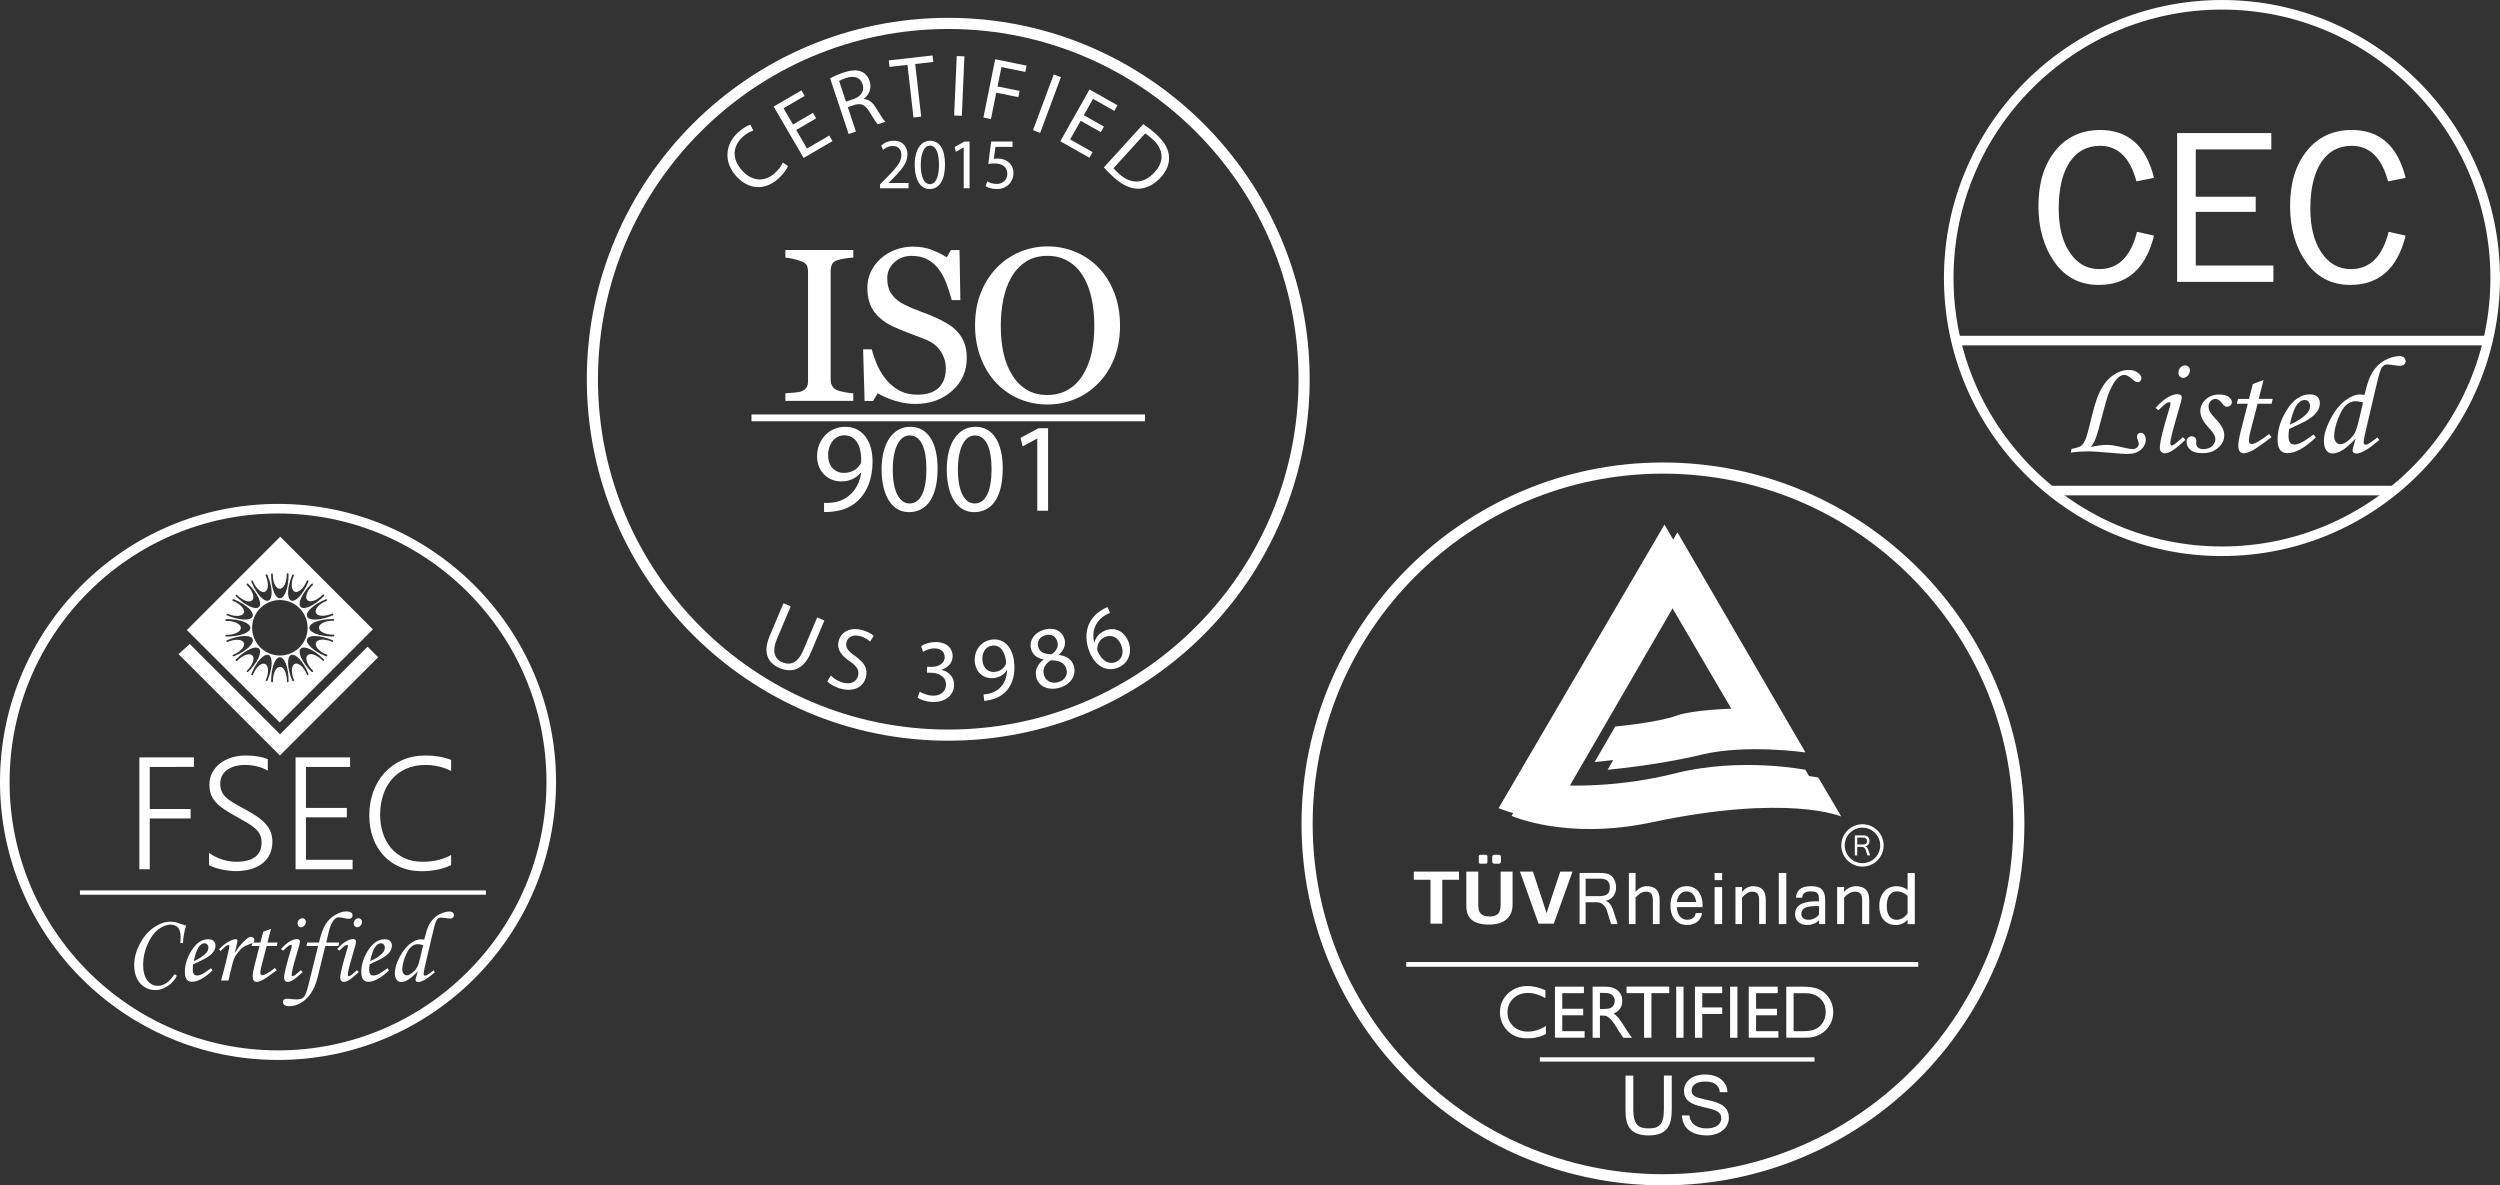 <!-- Generator: Adobe Illustrator 20.1.0, SVG Export Plug-In  -->
<svg version="1.1"
	 xmlns="http://www.w3.org/2000/svg" xmlns:xlink="http://www.w3.org/1999/xlink" xmlns:a="http://ns.adobe.com/AdobeSVGViewerExtensions/3.0/"
	 x="0px" y="0px" width="224.8px" height="106.587px" viewBox="0 0 224.8 106.587"
	 style="overflow:scroll;enable-background:new 0 0 224.8 106.587;" xml:space="preserve">
<rect x="0" y="0" width="224.8" height="106.587" fill="#333333" stroke="none"/>
<style type="text/css">
	.st0{fill:#FFFFFF;}
	.st1{font-family:'GillSansMT';}
	.st2{font-size:6.736px;}
</style>
<defs>
</defs>
<g>
	<g>
		<path class="st0" d="M162.347,67.66c0,0-5.324-0.768-9.307,0.191c-4.047,0.975-8.488,1.366-8.488,1.366l1.86-3.197
			c0,0,3.75-0.334,5.552-0.988c1.426-0.518,4.883-0.61,4.883-0.61l-6.074-10.369l-9.97,17.208c0,0,4.998,0.486,10.986-1.026
			c5.866-1.481,11.714-0.32,11.714-0.32l2.064,3.504c0,0-4.809-2.074-17.108,0.536c-7.628,1.619-12.54-0.594-12.54-0.594
			l14.916-25.495"/>
	</g>
	<g>
		<path class="st0" d="M139.011,92.25v0.723c-0.481,0.263-1.039,0.395-1.67,0.395c-0.514,0-0.948-0.103-1.306-0.309
			s-0.641-0.49-0.849-0.852c-0.209-0.362-0.313-0.753-0.313-1.174c0-0.668,0.238-1.231,0.715-1.687
			c0.478-0.456,1.065-0.684,1.765-0.684c0.482,0,1.019,0.126,1.608,0.378v0.707c-0.537-0.307-1.063-0.46-1.575-0.46
			c-0.526,0-0.963,0.166-1.311,0.498c-0.348,0.333-0.521,0.749-0.521,1.248c0,0.504,0.171,0.919,0.513,1.244
			c0.343,0.324,0.779,0.486,1.313,0.486C137.937,92.763,138.481,92.592,139.011,92.25z"/>
		<path class="st0" d="M139.821,88.721h2.604v0.585h-1.947v1.401h1.882v0.588h-1.882v1.428h2.01v0.585h-2.667V88.721z"/>
		<path class="st0" d="M143.208,93.315v-4.595h1.151c0.465,0,0.833,0.115,1.106,0.346c0.272,0.23,0.409,0.542,0.409,0.934
			c0,0.268-0.066,0.499-0.2,0.694c-0.134,0.195-0.326,0.341-0.576,0.438c0.147,0.096,0.291,0.228,0.432,0.395
			c0.14,0.167,0.337,0.457,0.592,0.872c0.16,0.261,0.288,0.457,0.385,0.588l0.243,0.329h-0.783l-0.2-0.303
			c-0.006-0.011-0.02-0.03-0.039-0.056l-0.128-0.181l-0.204-0.336l-0.22-0.358c-0.136-0.189-0.261-0.339-0.373-0.451
			c-0.113-0.111-0.216-0.192-0.307-0.241s-0.244-0.074-0.459-0.074h-0.172v2H143.208z M144.063,89.28h-0.197v1.451h0.25
			c0.334,0,0.563-0.029,0.687-0.085c0.123-0.057,0.22-0.143,0.289-0.258s0.104-0.246,0.104-0.393c0-0.145-0.038-0.276-0.115-0.393
			c-0.076-0.117-0.185-0.2-0.324-0.248C144.617,89.304,144.386,89.28,144.063,89.28z"/>
		<path class="st0" d="M146.26,88.714h3.838V89.3h-1.602v4.016h-0.661V89.3h-1.575V88.714z"/>
		<path class="st0" d="M150.726,88.721h0.658v4.595h-0.658V88.721z"/>
		<path class="st0" d="M152.41,88.721h2.45v0.585h-1.792v1.283h1.792v0.585h-1.792v2.141h-0.658V88.721z"/>
		<path class="st0" d="M155.571,88.721h0.658v4.595h-0.658V88.721z"/>
		<path class="st0" d="M157.248,88.721h2.604v0.585h-1.947v1.401h1.882v0.588h-1.882v1.428h2.01v0.585h-2.667V88.721z"/>
		<path class="st0" d="M160.622,93.309v-4.588h1.55c0.624,0,1.119,0.094,1.482,0.281c0.364,0.188,0.654,0.463,0.869,0.827
			c0.215,0.364,0.322,0.761,0.322,1.191c0,0.307-0.06,0.601-0.178,0.881s-0.287,0.527-0.507,0.74
			c-0.224,0.219-0.483,0.385-0.779,0.497c-0.173,0.068-0.332,0.114-0.477,0.137c-0.146,0.023-0.421,0.035-0.829,0.035H160.622z
			 M162.103,89.306h-0.822v3.417h0.842c0.329,0,0.584-0.022,0.767-0.067c0.182-0.045,0.334-0.102,0.455-0.171
			c0.122-0.069,0.233-0.154,0.334-0.255c0.324-0.329,0.486-0.744,0.486-1.247c0-0.493-0.166-0.896-0.499-1.207
			c-0.123-0.116-0.264-0.211-0.423-0.286c-0.159-0.074-0.31-0.124-0.452-0.148C162.648,89.318,162.418,89.306,162.103,89.306z"/>
	</g>
	<rect x="126.45" y="86.506" class="st0" width="46.042" height="0.426"/>
	<path class="st0" d="M168.161,76.917h-0.238l-0.155-0.482c-0.014-0.042-0.032-0.08-0.055-0.115c-0.023-0.035-0.05-0.065-0.082-0.09
		c-0.031-0.025-0.066-0.045-0.104-0.059c-0.038-0.014-0.078-0.021-0.12-0.021h-0.404v0.767h-0.218v-1.797h0.73
		c0.045,0,0.087,0.001,0.127,0.003c0.04,0.002,0.078,0.007,0.114,0.015c0.036,0.008,0.07,0.02,0.102,0.035
		c0.032,0.015,0.063,0.036,0.092,0.063c0.05,0.048,0.087,0.106,0.113,0.175c0.026,0.069,0.039,0.139,0.039,0.21
		c0,0.063-0.008,0.121-0.026,0.173c-0.017,0.053-0.042,0.099-0.074,0.14c-0.032,0.041-0.071,0.075-0.117,0.103
		c-0.046,0.028-0.097,0.048-0.154,0.06v0.004c0.115,0.04,0.203,0.148,0.264,0.325L168.161,76.917z M167.004,75.935h0.49
		c0.067,0,0.125-0.006,0.174-0.017c0.049-0.011,0.089-0.029,0.12-0.053c0.031-0.024,0.054-0.056,0.069-0.096
		c0.015-0.04,0.022-0.089,0.022-0.146c0-0.104-0.029-0.18-0.088-0.229c-0.058-0.049-0.147-0.074-0.266-0.074h-0.521V75.935z"/>
	<g>
		<path class="st0" d="M139.638,70.566c0,0,4.998,0.486,10.986-1.026c5.866-1.481,11.714-0.32,11.714-0.32l2.064,3.504
			c0,0-4.809-2.074-17.108,0.536c-7.628,1.619-12.54-0.594-12.54-0.594l14.916-25.495l11.511,19.795c0,0-5.324-0.768-9.307,0.191
			c-4.047,0.975-8.488,1.366-8.488,1.366l1.86-3.197c0,0,3.75-0.334,5.552-0.988c1.426-0.518,4.883-0.61,4.883-0.61l-6.074-10.369
			L139.638,70.566z"/>
	</g>
	<polyline class="st0" points="138.465,95.459 138.465,95.072 163.16,95.072 163.16,95.459 	"/>
	<g>
		<g>
			<g>
				<path class="st0" d="M167.473,77.924c-1.05,0-1.905-0.854-1.905-1.904s0.854-1.904,1.905-1.904s1.904,0.854,1.904,1.904
					S168.523,77.924,167.473,77.924z M167.473,74.424c-0.88,0-1.595,0.716-1.595,1.595c0,0.88,0.716,1.595,1.595,1.595
					c0.88,0,1.595-0.716,1.595-1.595C169.068,75.139,168.353,74.424,167.473,74.424z"/>
			</g>
		</g>
		<g>
			<g>
				<path class="st0" d="M129.689,79.108v3.947h-1.058v-3.947h-1.502v-0.734h4.063v0.734H129.689z"/>
			</g>
		</g>
		<g>
			<g>
				<path class="st0" d="M136.011,81.332c0,0.299-0.049,0.561-0.146,0.786c-0.098,0.226-0.237,0.414-0.419,0.564
					c-0.182,0.15-0.404,0.264-0.666,0.34c-0.262,0.076-0.556,0.115-0.882,0.115c-0.367,0-0.681-0.038-0.943-0.115
					c-0.262-0.076-0.475-0.186-0.638-0.33c-0.163-0.143-0.281-0.318-0.354-0.523c-0.073-0.205-0.109-0.436-0.109-0.691v-3.105h1.074
					v3.052c0,0.158,0.017,0.297,0.05,0.419c0.034,0.122,0.092,0.225,0.175,0.31c0.083,0.085,0.187,0.149,0.312,0.192
					s0.282,0.064,0.472,0.064c0.178,0,0.328-0.018,0.45-0.056c0.122-0.037,0.224-0.097,0.305-0.179
					c0.082-0.082,0.143-0.188,0.184-0.317c0.041-0.129,0.061-0.285,0.061-0.469v-3.016h1.074V81.332z"/>
			</g>
		</g>
		<g>
			<g>
				<path class="st0" d="M139.717,83.055h-1.368l-1.675-4.681h1.171l0.927,2.819l0.298,0.924l0.31-0.978l0.919-2.765h1.1
					L139.717,83.055z"/>
			</g>
		</g>
		<g>
			<g>
				<path class="st0" d="M133.613,77.664h-0.506c-0.075,0-0.136-0.061-0.136-0.136v-0.528c0-0.075,0.061-0.136,0.136-0.136h0.506
					c0.075,0,0.136,0.061,0.136,0.136v0.528C133.748,77.603,133.688,77.664,133.613,77.664z"/>
			</g>
		</g>
		<g>
			<g>
				<path class="st0" d="M134.787,77.664h-0.429c-0.096,0-0.174-0.078-0.174-0.174v-0.45c0-0.096,0.078-0.174,0.174-0.174h0.429
					c0.096,0,0.174,0.078,0.174,0.174v0.45C134.962,77.586,134.884,77.664,134.787,77.664z"/>
			</g>
		</g>
		<g>
			<g>
				<path class="st0" d="M145.461,83.095h-0.592l-0.385-1.234c-0.034-0.106-0.08-0.204-0.138-0.294
					c-0.058-0.089-0.125-0.166-0.203-0.231c-0.078-0.064-0.164-0.115-0.258-0.151c-0.094-0.036-0.194-0.054-0.299-0.054h-1.007
					v1.964h-0.543v-4.598h1.817c0.111,0,0.217,0.003,0.317,0.009c0.1,0.006,0.195,0.019,0.285,0.039
					c0.09,0.02,0.175,0.05,0.255,0.09c0.08,0.04,0.156,0.093,0.229,0.161c0.123,0.122,0.217,0.271,0.282,0.447
					c0.065,0.176,0.097,0.355,0.097,0.539c0,0.161-0.021,0.309-0.064,0.443c-0.042,0.135-0.104,0.254-0.183,0.358
					c-0.08,0.104-0.177,0.192-0.291,0.263c-0.114,0.071-0.242,0.123-0.384,0.155v0.01c0.287,0.102,0.507,0.379,0.658,0.833
					L145.461,83.095z M142.579,80.58h1.219c0.168,0,0.312-0.014,0.434-0.042c0.121-0.028,0.221-0.074,0.299-0.136
					c0.078-0.062,0.135-0.144,0.171-0.246c0.036-0.102,0.055-0.226,0.055-0.374c0-0.265-0.073-0.46-0.218-0.586
					c-0.146-0.126-0.366-0.189-0.661-0.189h-1.298V80.58z"/>
			</g>
		</g>
		<g>
			<g>
				<path class="st0" d="M147.069,80.189c0.15-0.17,0.31-0.296,0.48-0.379c0.17-0.083,0.347-0.124,0.532-0.124
					c0.769,0,1.154,0.41,1.154,1.23v2.178h-0.61v-2.148c0-0.274-0.049-0.471-0.147-0.59c-0.098-0.119-0.258-0.178-0.48-0.178
					c-0.307,0-0.617,0.177-0.929,0.53v2.386h-0.6v-4.598h0.6V80.189z"/>
			</g>
		</g>
		<path class="st0" d="M151.709,83.176c-0.224,0-0.428-0.039-0.613-0.117c-0.184-0.078-0.342-0.192-0.474-0.342
			s-0.234-0.332-0.306-0.549c-0.072-0.216-0.108-0.463-0.108-0.739c0-0.272,0.035-0.515,0.105-0.731
			c0.07-0.215,0.169-0.398,0.297-0.547s0.28-0.265,0.457-0.345c0.177-0.08,0.372-0.121,0.586-0.121c0.222,0,0.422,0.04,0.6,0.119
			c0.178,0.079,0.33,0.194,0.456,0.343c0.126,0.15,0.222,0.332,0.289,0.547c0.067,0.215,0.101,0.46,0.101,0.734v0.143h-2.319
			c0.013,0.193,0.044,0.36,0.096,0.503s0.118,0.261,0.2,0.353c0.082,0.093,0.176,0.163,0.284,0.209
			c0.108,0.046,0.225,0.07,0.35,0.07c0.09,0,0.18-0.013,0.27-0.039c0.09-0.026,0.171-0.064,0.244-0.116
			c0.072-0.051,0.131-0.114,0.176-0.19c0.045-0.076,0.069-0.162,0.071-0.26h0.575c-0.023,0.172-0.073,0.325-0.149,0.459
			c-0.077,0.134-0.173,0.246-0.291,0.336c-0.117,0.091-0.252,0.16-0.405,0.207C152.046,83.153,151.883,83.176,151.709,83.176z
			 M152.52,81.107c-0.023-0.159-0.06-0.297-0.11-0.416c-0.05-0.119-0.113-0.218-0.189-0.297c-0.075-0.079-0.161-0.139-0.258-0.18
			c-0.096-0.041-0.2-0.061-0.311-0.061c-0.111,0-0.214,0.019-0.309,0.058c-0.095,0.039-0.181,0.097-0.256,0.177
			c-0.075,0.079-0.139,0.179-0.192,0.299c-0.052,0.12-0.089,0.261-0.11,0.421H152.52z"/>
		<g>
			<g>
				<path class="st0" d="M154.854,79.139h-0.676v-0.642h0.676V79.139z M154.854,83.095h-0.676v-3.327h0.676V83.095z"/>
			</g>
		</g>
		<g>
			<g>
				<path class="st0" d="M156.644,80.189c0.148-0.17,0.306-0.296,0.474-0.379c0.168-0.083,0.343-0.124,0.525-0.124
					c0.759,0,1.139,0.41,1.139,1.23v2.178h-0.602v-2.148c0-0.274-0.049-0.471-0.145-0.59c-0.097-0.119-0.255-0.178-0.474-0.178
					c-0.303,0-0.609,0.177-0.917,0.53v2.386h-0.592v-3.327h0.592V80.189z"/>
			</g>
		</g>
		<g>
			<g>
				<path class="st0" d="M160.625,83.095h-0.677v-4.598h0.677V83.095z"/>
			</g>
		</g>
		<g>
			<g>
				<path class="st0" d="M163.566,82.758c-0.29,0.279-0.655,0.418-1.094,0.418c-0.151,0-0.29-0.023-0.418-0.07
					c-0.128-0.046-0.24-0.112-0.336-0.195c-0.095-0.084-0.17-0.185-0.224-0.302c-0.054-0.118-0.081-0.249-0.081-0.394
					c0-0.779,0.627-1.169,1.88-1.169h0.273c0-0.143-0.004-0.27-0.013-0.381c-0.008-0.111-0.036-0.204-0.083-0.28
					c-0.047-0.076-0.121-0.134-0.223-0.173c-0.102-0.04-0.245-0.06-0.429-0.06c-0.492,0-0.746,0.189-0.763,0.567h-0.56
					c0.04-0.689,0.492-1.033,1.355-1.033c0.195,0,0.371,0.018,0.528,0.054c0.157,0.036,0.29,0.102,0.399,0.197
					c0.109,0.095,0.194,0.224,0.253,0.387c0.059,0.163,0.089,0.37,0.089,0.622v2.148h-0.553V82.758z M163.566,82.221v-0.741h-0.385
					c-0.803,0-1.205,0.233-1.205,0.7c0,0.17,0.06,0.3,0.18,0.391c0.12,0.091,0.278,0.136,0.475,0.136
					c0.091,0,0.182-0.011,0.272-0.034c0.09-0.023,0.176-0.055,0.258-0.097c0.082-0.042,0.157-0.093,0.226-0.153
					C163.455,82.364,163.515,82.296,163.566,82.221z"/>
			</g>
		</g>
		<g>
			<g>
				<path class="st0" d="M165.822,80.189c0.157-0.17,0.324-0.296,0.501-0.379c0.177-0.083,0.362-0.124,0.555-0.124
					c0.803,0,1.204,0.41,1.204,1.23v2.178h-0.636v-2.148c0-0.274-0.051-0.471-0.154-0.59c-0.102-0.119-0.269-0.178-0.501-0.178
					c-0.321,0-0.644,0.177-0.969,0.53v2.386h-0.626v-3.327h0.626V80.189z"/>
			</g>
		</g>
		<g>
			<g>
				<path class="st0" d="M171.533,82.701c-0.298,0.317-0.645,0.476-1.042,0.476c-0.243,0-0.458-0.041-0.646-0.122
					c-0.187-0.082-0.344-0.198-0.471-0.348c-0.126-0.151-0.223-0.332-0.288-0.544c-0.066-0.212-0.099-0.447-0.099-0.705
					c0-0.274,0.04-0.52,0.119-0.739c0.079-0.219,0.188-0.404,0.326-0.557c0.138-0.153,0.3-0.27,0.487-0.352
					c0.187-0.082,0.39-0.122,0.608-0.122c0.389,0,0.724,0.112,1.005,0.336v-1.526h0.647v4.598h-0.647V82.701z M171.533,82.133
					v-1.577c-0.29-0.27-0.611-0.404-0.964-0.404c-0.139,0-0.264,0.027-0.376,0.082c-0.112,0.054-0.207,0.136-0.287,0.245
					c-0.079,0.109-0.141,0.245-0.184,0.408c-0.043,0.163-0.065,0.353-0.065,0.571c0,0.41,0.078,0.721,0.234,0.933
					c0.156,0.212,0.373,0.318,0.651,0.318c0.179,0,0.351-0.047,0.517-0.141C171.227,82.472,171.384,82.328,171.533,82.133z"/>
			</g>
		</g>
	</g>
	<g>
		<g>
			<path class="st0" d="M148.245,102.097c-0.328,0-0.607-0.033-0.836-0.1c-0.229-0.066-0.421-0.156-0.574-0.27
				c-0.154-0.113-0.275-0.246-0.364-0.397c-0.089-0.151-0.156-0.313-0.201-0.485c-0.046-0.172-0.074-0.35-0.086-0.533
				c-0.012-0.184-0.018-0.364-0.018-0.541v-3.056h0.699v3.044c0,0.354,0.031,0.643,0.092,0.866c0.061,0.223,0.15,0.397,0.268,0.522
				c0.117,0.125,0.261,0.21,0.432,0.254c0.171,0.044,0.367,0.066,0.588,0.066c0.221,0,0.418-0.023,0.59-0.068
				c0.172-0.046,0.315-0.132,0.43-0.258c0.115-0.126,0.202-0.3,0.262-0.522c0.06-0.221,0.09-0.508,0.09-0.86v-3.044h0.707v3.056
				c0,0.365-0.031,0.691-0.094,0.979c-0.063,0.288-0.172,0.531-0.328,0.731c-0.156,0.199-0.369,0.352-0.637,0.457
				C148.996,102.044,148.656,102.097,148.245,102.097z"/>
			<path class="st0" d="M153.497,102.097c-0.373,0-0.698-0.044-0.977-0.133s-0.511-0.212-0.697-0.371
				c-0.186-0.159-0.328-0.348-0.424-0.569c-0.096-0.22-0.148-0.462-0.156-0.725h0.672c0.018,0.201,0.072,0.375,0.16,0.522
				c0.089,0.147,0.202,0.269,0.34,0.365c0.138,0.096,0.296,0.167,0.475,0.213c0.178,0.046,0.369,0.068,0.572,0.068
				c0.198,0,0.378-0.021,0.539-0.063c0.161-0.042,0.3-0.102,0.414-0.18c0.115-0.078,0.203-0.173,0.266-0.283
				c0.063-0.111,0.094-0.236,0.094-0.377c0-0.146-0.029-0.269-0.086-0.369c-0.057-0.1-0.151-0.188-0.279-0.264
				c-0.129-0.076-0.299-0.143-0.51-0.203c-0.211-0.06-0.469-0.121-0.774-0.184c-0.297-0.068-0.553-0.145-0.768-0.231
				c-0.215-0.086-0.391-0.187-0.529-0.303c-0.138-0.116-0.24-0.249-0.307-0.401c-0.066-0.151-0.1-0.324-0.1-0.52
				c0-0.214,0.045-0.41,0.137-0.59c0.091-0.18,0.219-0.335,0.385-0.465c0.165-0.13,0.363-0.232,0.594-0.305
				c0.231-0.073,0.486-0.109,0.768-0.109c0.297,0,0.567,0.037,0.811,0.109c0.244,0.073,0.454,0.178,0.631,0.315
				c0.177,0.137,0.317,0.303,0.418,0.5c0.102,0.197,0.156,0.419,0.164,0.666h-0.68c-0.07-0.638-0.508-0.957-1.313-0.957
				c-0.393,0-0.696,0.073-0.909,0.219c-0.212,0.146-0.318,0.343-0.318,0.59c0,0.112,0.019,0.208,0.059,0.287
				c0.039,0.079,0.105,0.149,0.199,0.209c0.094,0.06,0.219,0.114,0.375,0.162c0.156,0.048,0.35,0.097,0.582,0.147
				c0.159,0.034,0.322,0.07,0.489,0.108c0.167,0.038,0.329,0.084,0.486,0.139c0.158,0.055,0.307,0.121,0.447,0.197
				c0.141,0.077,0.264,0.17,0.369,0.279c0.106,0.109,0.189,0.239,0.25,0.389c0.061,0.15,0.092,0.325,0.092,0.526
				c0,0.232-0.049,0.445-0.147,0.639c-0.098,0.194-0.234,0.362-0.408,0.502s-0.382,0.251-0.621,0.33
				C154.043,102.057,153.781,102.097,153.497,102.097z"/>
		</g>
	</g>
	<g>
		<path class="st0" d="M149.533,106.587c-17.92,0-32.5-14.579-32.5-32.5s14.58-32.5,32.5-32.5c17.921,0,32.5,14.579,32.5,32.5
			S167.454,106.587,149.533,106.587z M149.533,42.589c-17.368,0-31.498,14.13-31.498,31.498s14.13,31.498,31.498,31.498
			s31.498-14.13,31.498-31.498S166.901,42.589,149.533,42.589z"/>
	</g>
</g>
<g>
	<g>
		<g>
			<g>
				<path class="st0" d="M85.266,66.604c-17.92,0-32.5-14.579-32.5-32.5s14.58-32.5,32.5-32.5c17.921,0,32.5,14.579,32.5,32.5
					S103.187,66.604,85.266,66.604z M85.266,2.606c-17.368,0-31.498,14.13-31.498,31.498s14.13,31.498,31.498,31.498
					s31.498-14.13,31.498-31.498S102.635,2.606,85.266,2.606z"/>
			</g>
			<g>
				<g>
					<path class="st0" d="M74.1,45.218c0.217,0.023,0.468,0,0.811-0.034c0.582-0.08,1.131-0.32,1.553-0.719
						c0.491-0.445,0.845-1.096,0.982-1.975H77.41c-0.411,0.502-1.004,0.799-1.747,0.799c-1.336,0-2.192-1.005-2.192-2.272
						c0-1.404,1.016-2.638,2.535-2.638s2.455,1.233,2.455,3.128c0,1.633-0.548,2.774-1.279,3.482
						c-0.571,0.56-1.358,0.902-2.157,0.993c-0.365,0.057-0.685,0.068-0.925,0.057V45.218z M74.465,40.948
						c0,0.925,0.56,1.575,1.427,1.575c0.673,0,1.199-0.331,1.461-0.776c0.057-0.091,0.091-0.206,0.091-0.365
						c0-1.267-0.468-2.238-1.519-2.238C75.07,39.144,74.465,39.898,74.465,40.948z"/>
					<path class="st0" d="M84.307,42.135c0,2.523-0.936,3.916-2.581,3.916c-1.45,0-2.432-1.359-2.454-3.813
						c0-2.489,1.073-3.859,2.58-3.859C83.416,38.379,84.307,39.772,84.307,42.135z M80.277,42.249c0,1.929,0.594,3.025,1.507,3.025
						c1.027,0,1.519-1.199,1.519-3.094c0-1.827-0.468-3.025-1.507-3.025C80.916,39.156,80.277,40.229,80.277,42.249z"/>
					<path class="st0" d="M90.165,42.135c0,2.523-0.936,3.916-2.581,3.916c-1.45,0-2.432-1.359-2.454-3.813
						c0-2.489,1.073-3.859,2.58-3.859C89.274,38.379,90.165,39.772,90.165,42.135z M86.135,42.249c0,1.929,0.594,3.025,1.507,3.025
						c1.027,0,1.519-1.199,1.519-3.094c0-1.827-0.468-3.025-1.507-3.025C86.774,39.156,86.135,40.229,86.135,42.249z"/>
					<path class="st0" d="M93.272,39.441h-0.023l-1.29,0.696l-0.194-0.765l1.621-0.868h0.856v7.421h-0.97V39.441z"/>
				</g>
				<g>
					<path class="st0" d="M76.73,36.045h-6.108v-0.679c0.172-0.013,0.421-0.032,0.746-0.058c0.325-0.025,0.554-0.063,0.688-0.115
						c0.21-0.083,0.363-0.196,0.459-0.339c0.095-0.144,0.143-0.343,0.143-0.597v-9.826c0-0.223-0.035-0.409-0.105-0.559
						c-0.07-0.15-0.236-0.276-0.497-0.378c-0.191-0.076-0.432-0.148-0.722-0.215c-0.29-0.067-0.527-0.106-0.712-0.119v-0.679h6.108
						v0.679c-0.197,0.007-0.433,0.03-0.707,0.072c-0.274,0.041-0.513,0.094-0.716,0.158c-0.243,0.077-0.405,0.201-0.488,0.373
						c-0.083,0.172-0.125,0.363-0.125,0.574v9.816c0,0.21,0.046,0.397,0.139,0.559c0.092,0.163,0.25,0.292,0.473,0.387
						c0.133,0.051,0.352,0.107,0.654,0.167c0.303,0.06,0.559,0.094,0.769,0.1V36.045z"/>
					<path class="st0" d="M86.088,29.822c0.287,0.319,0.499,0.668,0.636,1.047c0.137,0.379,0.206,0.82,0.206,1.324
						c0,1.198-0.443,2.186-1.329,2.963c-0.886,0.777-1.985,1.166-3.298,1.166c-0.606,0-1.21-0.094-1.816-0.282
						c-0.606-0.188-1.128-0.416-1.567-0.683l-0.411,0.698h-0.765l-0.133-4.645h0.774c0.159,0.574,0.346,1.091,0.559,1.553
						c0.213,0.462,0.495,0.894,0.846,1.295c0.331,0.376,0.719,0.676,1.162,0.898c0.443,0.223,0.957,0.335,1.544,0.335
						c0.44,0,0.824-0.058,1.152-0.172c0.328-0.115,0.594-0.278,0.798-0.488c0.204-0.21,0.355-0.458,0.454-0.742
						c0.098-0.284,0.148-0.611,0.148-0.981c0-0.542-0.153-1.048-0.459-1.517c-0.306-0.469-0.761-0.825-1.367-1.067
						c-0.414-0.165-0.889-0.347-1.424-0.547c-0.535-0.2-0.997-0.389-1.386-0.566c-0.765-0.344-1.359-0.795-1.783-1.352
						c-0.424-0.557-0.636-1.285-0.636-2.183c0-0.516,0.105-0.997,0.315-1.443c0.21-0.446,0.51-0.844,0.899-1.195
						c0.369-0.331,0.806-0.591,1.309-0.779c0.504-0.188,1.029-0.282,1.577-0.282c0.625,0,1.184,0.095,1.678,0.287
						c0.494,0.191,0.945,0.414,1.352,0.669l0.392-0.65h0.765l0.076,4.502h-0.774c-0.14-0.516-0.298-1.01-0.473-1.482
						c-0.175-0.471-0.403-0.898-0.683-1.281c-0.274-0.37-0.608-0.664-1.004-0.884c-0.395-0.22-0.88-0.33-1.453-0.33
						c-0.606,0-1.122,0.195-1.548,0.583c-0.427,0.389-0.641,0.864-0.641,1.424c0,0.586,0.137,1.072,0.411,1.458
						c0.274,0.386,0.672,0.702,1.195,0.951c0.465,0.223,0.922,0.416,1.371,0.578c0.449,0.162,0.884,0.336,1.305,0.521
						c0.383,0.166,0.75,0.354,1.104,0.564C85.52,29.296,85.827,29.542,86.088,29.822z"/>
					<path class="st0" d="M98.801,24.087c0.599,0.625,1.067,1.378,1.405,2.261c0.337,0.883,0.507,1.859,0.507,2.93
						c0,1.077-0.172,2.055-0.516,2.935c-0.344,0.879-0.822,1.628-1.434,2.246c-0.592,0.612-1.281,1.083-2.064,1.415
						c-0.784,0.331-1.619,0.497-2.504,0.497c-0.943,0-1.815-0.177-2.614-0.531c-0.8-0.353-1.486-0.846-2.06-1.477
						c-0.573-0.618-1.024-1.368-1.352-2.251s-0.492-1.827-0.492-2.834c0-1.102,0.172-2.085,0.516-2.949
						c0.344-0.864,0.819-1.611,1.424-2.241c0.599-0.625,1.295-1.102,2.088-1.434c0.793-0.331,1.623-0.497,2.49-0.497
						c0.899,0,1.746,0.169,2.542,0.507C97.533,23.001,98.221,23.476,98.801,24.087z M97.377,33.703
						c0.356-0.58,0.616-1.236,0.779-1.969c0.162-0.733,0.244-1.552,0.244-2.457c0-0.93-0.091-1.784-0.272-2.562
						c-0.182-0.777-0.448-1.44-0.799-1.988c-0.35-0.541-0.79-0.964-1.319-1.266c-0.529-0.303-1.134-0.454-1.816-0.454
						c-0.765,0-1.415,0.176-1.95,0.526c-0.535,0.351-0.971,0.819-1.309,1.405c-0.319,0.561-0.556,1.217-0.712,1.969
						c-0.156,0.752-0.234,1.542-0.234,2.371c0,0.918,0.083,1.746,0.249,2.485c0.166,0.739,0.427,1.395,0.784,1.969
						c0.344,0.561,0.778,0.999,1.3,1.314c0.522,0.316,1.147,0.473,1.873,0.473c0.682,0,1.297-0.159,1.845-0.478
						C96.587,34.723,97.033,34.276,97.377,33.703z"/>
				</g>
				<g>
					<g>
						<rect x="67.575" y="37.268" class="st0" width="35.383" height="0.61"/>
					</g>
				</g>
			</g>
			<g>
				<path class="st0" d="M70.857,14.928c-0.102,0.265-0.392,0.701-0.872,1.139c-1.113,1.016-2.592,1.078-3.774-0.217
					c-1.128-1.236-1.055-2.838,0.169-3.956c0.492-0.449,0.899-0.627,1.098-0.68l0.257,0.528c-0.279,0.083-0.619,0.264-0.946,0.563
					c-0.926,0.845-1.001,1.997-0.054,3.034c0.882,0.967,2.005,1.08,2.966,0.202c0.311-0.283,0.568-0.636,0.682-0.923L70.857,14.928z
					"/>
				<path class="st0" d="M73.391,10.641l-1.796,1.047l0.971,1.665l2.001-1.167l0.292,0.5l-2.597,1.516l-2.694-4.62l2.495-1.455
					l0.291,0.5l-1.898,1.107l0.852,1.46l1.795-1.048L73.391,10.641z"/>
				<path class="st0" d="M74.646,7.044c0.309-0.178,0.771-0.373,1.222-0.523c0.699-0.232,1.194-0.255,1.604-0.074
					c0.331,0.141,0.589,0.44,0.719,0.831c0.223,0.67-0.051,1.254-0.526,1.612l0.008,0.023c0.437,0.005,0.79,0.289,1.085,0.776
					c0.4,0.653,0.684,1.102,0.854,1.262l-0.677,0.225c-0.131-0.115-0.389-0.514-0.742-1.099c-0.383-0.65-0.741-0.823-1.343-0.649
					l-0.617,0.205l0.73,2.197l-0.654,0.218L74.646,7.044z M76.069,9.137l0.67-0.223c0.7-0.232,1.016-0.763,0.824-1.343
					c-0.218-0.655-0.787-0.783-1.482-0.561c-0.316,0.105-0.532,0.21-0.627,0.275L76.069,9.137z"/>
				<path class="st0" d="M81.601,5.832l-1.617,0.184l-0.066-0.584l3.936-0.447l0.066,0.584l-1.625,0.185l0.537,4.732l-0.694,0.079
					L81.601,5.832z"/>
				<path class="st0" d="M86.72,5.067l-0.232,5.346l-0.69-0.03l0.232-5.345L86.72,5.067z"/>
				<path class="st0" d="M89.487,5.329L92.31,5.9l-0.115,0.567l-2.146-0.433l-0.352,1.742l1.983,0.4l-0.113,0.56l-1.983-0.4
					l-0.479,2.372l-0.677-0.137L89.487,5.329z"/>
				<path class="st0" d="M95.397,6.938l-1.864,5.01l-0.647-0.24l1.864-5.011L95.397,6.938z"/>
				<path class="st0" d="M98.984,11.882l-1.81-1.022l-0.948,1.679l2.018,1.139l-0.285,0.504l-2.618-1.479l2.629-4.657l2.515,1.421
					L100.2,9.971l-1.914-1.081l-0.831,1.471l1.811,1.022L98.984,11.882z"/>
				<path class="st0" d="M102.8,11.163c0.354,0.236,0.755,0.537,1.16,0.906c0.733,0.667,1.1,1.313,1.153,1.95
					c0.058,0.643-0.153,1.288-0.735,1.927c-0.588,0.645-1.268,0.992-1.968,1.019c-0.706,0.033-1.498-0.323-2.266-1.022
					c-0.364-0.331-0.653-0.627-0.884-0.891L102.8,11.163z M100.128,15.123c0.107,0.141,0.29,0.318,0.489,0.499
					c1.091,0.993,2.239,0.923,3.211-0.145c0.855-0.928,0.867-2.001-0.213-2.983c-0.264-0.24-0.485-0.398-0.646-0.492L100.128,15.123
					z"/>
			</g>
			<g>
				<path class="st0" d="M71.103,54.519l-1.248,2.954c-0.472,1.116-0.176,1.8,0.49,2.082c0.74,0.313,1.421,0.024,1.886-1.078
					l1.248-2.954l0.65,0.275l-1.228,2.909c-0.647,1.533-1.719,1.82-2.8,1.364c-1.021-0.431-1.544-1.341-0.891-2.888l1.24-2.938
					L71.103,54.519z"/>
				<path class="st0" d="M74.705,60.744c0.257,0.263,0.663,0.529,1.13,0.645c0.694,0.173,1.191-0.093,1.323-0.623
					c0.122-0.491-0.089-0.841-0.73-1.29c-0.782-0.518-1.202-1.094-1.018-1.834c0.204-0.819,1.033-1.259,2.054-1.004
					c0.538,0.133,0.897,0.355,1.098,0.545l-0.325,0.507c-0.149-0.136-0.461-0.379-0.936-0.498c-0.717-0.178-1.097,0.183-1.186,0.542
					c-0.122,0.491,0.138,0.812,0.793,1.272c0.803,0.564,1.149,1.106,0.957,1.877c-0.201,0.811-0.977,1.364-2.216,1.056
					c-0.507-0.125-1.024-0.412-1.258-0.669L74.705,60.744z"/>
				<path class="st0" d="M82.711,62.194c0.198,0.133,0.657,0.346,1.147,0.359c0.906,0.023,1.202-0.546,1.206-0.981
					c0.01-0.73-0.639-1.06-1.32-1.078l-0.394-0.01l0.014-0.53l0.393,0.01c0.513,0.014,1.171-0.235,1.186-0.852
					c0.012-0.417-0.243-0.793-0.893-0.81c-0.418-0.011-0.823,0.163-1.052,0.317l-0.172-0.518c0.278-0.193,0.813-0.381,1.374-0.365
					c1.027,0.027,1.477,0.649,1.46,1.282c-0.014,0.538-0.347,0.987-0.995,1.202l-0.001,0.016c0.639,0.146,1.148,0.641,1.129,1.371
					c-0.022,0.834-0.691,1.547-1.943,1.514c-0.585-0.016-1.094-0.214-1.347-0.389L82.711,62.194z"/>
				<path class="st0" d="M88.438,62.447c0.153-0.002,0.328-0.038,0.564-0.091c0.401-0.103,0.764-0.315,1.027-0.629
					c0.307-0.352,0.502-0.835,0.526-1.461L90.53,60.27c-0.246,0.384-0.637,0.64-1.156,0.7c-0.933,0.109-1.614-0.524-1.717-1.409
					c-0.115-0.982,0.495-1.927,1.557-2.051c1.062-0.124,1.816,0.663,1.971,1.987c0.133,1.141-0.157,1.984-0.611,2.538
					c-0.353,0.437-0.875,0.741-1.427,0.87c-0.251,0.07-0.473,0.104-0.642,0.116L88.438,62.447z M88.345,59.432
					c0.075,0.646,0.52,1.056,1.126,0.985c0.471-0.055,0.811-0.329,0.959-0.662c0.032-0.069,0.047-0.15,0.034-0.263
					c-0.103-0.886-0.509-1.526-1.243-1.44C88.621,58.122,88.26,58.698,88.345,59.432z"/>
				<path class="st0" d="M93.189,60.93c-0.169-0.636,0.092-1.187,0.644-1.616l-0.014-0.021c-0.629-0.117-0.985-0.487-1.1-0.922
					c-0.212-0.8,0.32-1.522,1.205-1.757c0.979-0.259,1.63,0.226,1.797,0.854c0.113,0.428,0.025,0.941-0.518,1.401l0.006,0.023
					c0.695,0.081,1.2,0.421,1.363,1.035c0.233,0.878-0.365,1.667-1.328,1.922C94.187,62.128,93.383,61.668,93.189,60.93z
					 M93.351,58.153c0.134,0.505,0.586,0.677,1.209,0.677c0.396-0.262,0.648-0.661,0.527-1.118c-0.107-0.404-0.459-0.76-1.072-0.597
					C93.447,57.264,93.235,57.718,93.351,58.153z M95.898,60.179c-0.163-0.613-0.668-0.795-1.403-0.808
					c-0.544,0.327-0.76,0.799-0.633,1.281c0.113,0.519,0.621,0.867,1.264,0.696C95.741,61.185,96.036,60.7,95.898,60.179z"/>
				<path class="st0" d="M99.81,55.113c-0.136,0.05-0.303,0.13-0.475,0.238c-0.947,0.604-1.169,1.579-0.943,2.417l0.022-0.009
					c0.1-0.4,0.392-0.821,0.924-1.048c0.85-0.362,1.709-0.002,2.109,0.935c0.374,0.879,0.122,1.947-0.876,2.372
					c-1.026,0.437-2.039-0.074-2.57-1.323c-0.403-0.946-0.381-1.837-0.109-2.511c0.233-0.562,0.661-1.032,1.235-1.363
					c0.18-0.111,0.339-0.189,0.458-0.239L99.81,55.113z M100.804,57.964c-0.292-0.687-0.859-0.934-1.458-0.679
					c-0.391,0.166-0.649,0.565-0.68,0.987c-0.013,0.094-0.002,0.202,0.049,0.321c0.351,0.784,0.962,1.214,1.642,0.924
					C100.918,59.276,101.097,58.651,100.804,57.964z"/>
			</g>
		</g>
	</g>
	<g>
		<path class="st0" d="M79.133,16.927v-0.349l0.426-0.433c1.026-1.021,1.489-1.564,1.495-2.197c0-0.426-0.198-0.821-0.797-0.821
			c-0.365,0-0.667,0.194-0.852,0.356l-0.173-0.401c0.278-0.246,0.674-0.426,1.137-0.426c0.865,0,1.23,0.62,1.23,1.221
			c0,0.776-0.538,1.403-1.384,2.256l-0.322,0.31v0.013h1.805v0.472H79.133z"/>
		<path class="st0" d="M84.975,14.782c0,1.428-0.507,2.217-1.396,2.217c-0.785,0-1.316-0.769-1.329-2.159
			c0-1.409,0.581-2.184,1.396-2.184C84.493,12.656,84.975,13.444,84.975,14.782z M82.794,14.847c0,1.092,0.321,1.712,0.816,1.712
			c0.556,0,0.822-0.678,0.822-1.751c0-1.034-0.253-1.713-0.816-1.713C83.139,13.095,82.794,13.703,82.794,14.847z"/>
		<path class="st0" d="M86.658,13.256h-0.012l-0.698,0.394l-0.106-0.433l0.877-0.491h0.464v4.201h-0.525V13.256z"/>
		<path class="st0" d="M91.048,13.205h-1.532l-0.155,1.079c0.093-0.013,0.179-0.026,0.327-0.026c0.309,0,0.618,0.071,0.865,0.226
			c0.315,0.188,0.575,0.55,0.575,1.08c0,0.821-0.624,1.435-1.495,1.435c-0.439,0-0.809-0.13-1.001-0.259l0.136-0.433
			c0.167,0.103,0.494,0.233,0.859,0.233c0.513,0,0.951-0.349,0.951-0.911c-0.006-0.543-0.352-0.931-1.155-0.931
			c-0.229,0-0.408,0.026-0.556,0.046l0.26-2.017h1.921V13.205z"/>
	</g>
</g>
<g>
	<polyline class="st0" points="7.188,80.453 7.188,80.066 43.693,80.066 43.693,80.453 	"/>
	<g>
		<path class="st0" d="M16.456,84.803h-0.238c0.015-0.229,0.022-0.413,0.022-0.551c0-0.414-0.086-0.702-0.258-0.865
			c-0.171-0.163-0.389-0.245-0.649-0.245c-0.349,0-0.712,0.141-1.088,0.424c-0.376,0.284-0.699,0.726-0.969,1.326
			s-0.405,1.218-0.405,1.852c0,0.614,0.125,1.085,0.376,1.412c0.251,0.328,0.566,0.491,0.945,0.491c0.513,0,0.985-0.308,1.414-0.924
			c0.044-0.062,0.089-0.093,0.137-0.093c0.038,0,0.07,0.013,0.096,0.038c0.026,0.025,0.04,0.054,0.04,0.086
			c0,0.079-0.097,0.235-0.292,0.467c-0.196,0.232-0.441,0.425-0.739,0.579c-0.296,0.154-0.589,0.231-0.876,0.231
			c-0.347,0-0.669-0.09-0.965-0.271c-0.296-0.181-0.527-0.438-0.691-0.773s-0.247-0.733-0.247-1.193
			c0-0.643,0.167-1.284,0.504-1.921c0.336-0.636,0.756-1.128,1.261-1.475c0.505-0.346,0.999-0.52,1.481-0.52
			c0.173,0,0.345,0.019,0.514,0.058c0.074,0.017,0.376,0.119,0.908,0.303C16.57,83.745,16.476,84.266,16.456,84.803z"/>
		<path class="st0" d="M18.971,87.063l0.145,0.194c-0.719,0.684-1.336,1.026-1.85,1.026c-0.209,0-0.368-0.071-0.478-0.211
			c-0.111-0.141-0.165-0.367-0.165-0.679c0-0.628,0.191-1.253,0.572-1.876c0.429-0.707,0.942-1.061,1.537-1.061
			c0.209,0,0.368,0.052,0.478,0.156c0.111,0.105,0.165,0.248,0.165,0.429c0,0.191-0.066,0.38-0.198,0.564
			c-0.133,0.185-0.369,0.378-0.709,0.576c-0.17,0.097-0.535,0.272-1.093,0.525c-0.026,0.158-0.04,0.31-0.04,0.454
			c0,0.209,0.033,0.354,0.099,0.436c0.066,0.082,0.162,0.123,0.288,0.123c0.121,0,0.253-0.033,0.397-0.101
			C18.315,87.527,18.598,87.342,18.971,87.063z M17.429,86.424c0.473-0.211,0.828-0.438,1.067-0.683
			c0.161-0.169,0.243-0.339,0.243-0.506c0-0.126-0.033-0.226-0.099-0.301c-0.066-0.075-0.152-0.113-0.258-0.113
			c-0.109,0-0.214,0.042-0.318,0.124c-0.138,0.109-0.254,0.273-0.347,0.493C17.58,85.76,17.485,86.089,17.429,86.424z"/>
		<path class="st0" d="M20.543,88.168h-0.657l0.308-1.185c0.15-0.58,0.281-1.132,0.393-1.656c0.026-0.129,0.04-0.209,0.04-0.242
			c0-0.071-0.032-0.106-0.097-0.106c-0.044,0-0.112,0.029-0.202,0.09c-0.091,0.06-0.256,0.209-0.494,0.447l-0.136-0.154
			c0.281-0.302,0.562-0.529,0.843-0.68c0.28-0.151,0.495-0.227,0.644-0.227c0.053,0,0.095,0.012,0.126,0.038
			c0.03,0.025,0.047,0.057,0.047,0.094c0,0.039-0.02,0.14-0.059,0.305l-0.191,0.793c0.296-0.469,0.632-0.87,1.006-1.203
			c0.18-0.159,0.33-0.238,0.451-0.238c0.088,0,0.161,0.028,0.22,0.085c0.059,0.058,0.088,0.125,0.088,0.201
			c0,0.079-0.028,0.147-0.085,0.203c-0.058,0.056-0.201,0.122-0.429,0.198c-0.217,0.073-0.394,0.161-0.531,0.264
			c-0.136,0.104-0.286,0.261-0.449,0.472c-0.163,0.211-0.277,0.396-0.342,0.553c-0.064,0.156-0.163,0.522-0.295,1.094L20.543,88.168
			z"/>
		<path class="st0" d="M23.667,83.786l0.699-0.268l-0.317,1.233h0.912l-0.071,0.313h-0.912l-0.385,1.477
			c-0.122,0.442-0.183,0.751-0.183,0.924c0,0.079,0.016,0.136,0.051,0.172c0.033,0.036,0.08,0.053,0.138,0.053
			c0.091,0,0.231-0.055,0.419-0.163c0.247-0.143,0.481-0.306,0.704-0.488l0.167,0.202c-0.643,0.485-1.073,0.781-1.291,0.89
			c-0.217,0.109-0.392,0.163-0.524,0.163c-0.109,0-0.195-0.041-0.258-0.12s-0.094-0.208-0.094-0.388
			c0-0.211,0.056-0.534,0.167-0.968l0.448-1.754h-0.713l0.079-0.313h0.714L23.667,83.786z"/>
		<path class="st0" d="M25.459,85.486l-0.194-0.15c0.293-0.323,0.561-0.553,0.803-0.689c0.243-0.137,0.449-0.205,0.618-0.205
			c0.094,0,0.166,0.02,0.216,0.062c0.05,0.041,0.075,0.096,0.075,0.167c0,0.085-0.095,0.447-0.286,1.083
			c-0.311,1.043-0.466,1.671-0.466,1.885c0,0.042,0.01,0.076,0.031,0.104c0.02,0.028,0.043,0.042,0.066,0.042
			c0.093,0,0.335-0.182,0.723-0.546l0.171,0.167c-0.403,0.379-0.696,0.621-0.881,0.727c-0.185,0.106-0.337,0.159-0.454,0.159
			c-0.104,0-0.185-0.032-0.245-0.097c-0.06-0.065-0.09-0.154-0.09-0.269c0-0.366,0.22-1.263,0.661-2.691
			c0.02-0.067,0.03-0.128,0.03-0.181c0-0.058-0.026-0.087-0.079-0.087c-0.059,0-0.125,0.023-0.2,0.07
			C25.884,85.083,25.718,85.234,25.459,85.486z M27.19,82.57c0.091,0,0.165,0.03,0.224,0.09c0.059,0.061,0.088,0.138,0.088,0.231
			c0,0.13-0.045,0.244-0.134,0.342c-0.09,0.098-0.191,0.147-0.302,0.147c-0.087,0-0.161-0.03-0.22-0.092
			c-0.059-0.062-0.087-0.142-0.087-0.243c0-0.132,0.042-0.245,0.127-0.337S27.072,82.57,27.19,82.57z"/>
		<path class="st0" d="M27.63,84.751h1.052c0.174-0.734,0.371-1.281,0.595-1.639s0.513-0.64,0.872-0.847s0.696-0.311,1.014-0.311
			c0.179,0,0.314,0.035,0.405,0.106c0.091,0.07,0.137,0.154,0.137,0.251c0,0.088-0.031,0.161-0.093,0.22
			c-0.062,0.059-0.142,0.088-0.243,0.088c-0.102,0-0.296-0.03-0.582-0.092c-0.141-0.029-0.251-0.044-0.331-0.044
			c-0.194,0-0.368,0.12-0.525,0.358c-0.155,0.239-0.281,0.563-0.374,0.971l-0.221,0.939h1.167l-0.071,0.313h-1.182l-0.689,2.81
			c-0.215,0.854-0.557,1.502-1.029,1.942c-0.471,0.44-0.982,0.661-1.534,0.661c-0.186,0-0.326-0.036-0.421-0.108
			c-0.095-0.072-0.143-0.16-0.143-0.267c0-0.09,0.033-0.163,0.099-0.217c0.066-0.055,0.16-0.082,0.284-0.082
			c0.061,0,0.152,0.007,0.273,0.022c0.205,0.026,0.402,0.04,0.59,0.04c0.291,0,0.502-0.068,0.634-0.205
			c0.133-0.136,0.265-0.471,0.397-1.002l0.894-3.594h-1.052L27.63,84.751z"/>
		<path class="st0" d="M30.506,85.486l-0.194-0.15c0.293-0.323,0.561-0.553,0.803-0.689c0.243-0.137,0.449-0.205,0.618-0.205
			c0.094,0,0.166,0.02,0.216,0.062c0.05,0.041,0.075,0.096,0.075,0.167c0,0.085-0.095,0.447-0.286,1.083
			c-0.311,1.043-0.466,1.671-0.466,1.885c0,0.042,0.01,0.076,0.031,0.104c0.02,0.028,0.043,0.042,0.066,0.042
			c0.093,0,0.335-0.182,0.723-0.546l0.171,0.167c-0.403,0.379-0.696,0.621-0.881,0.727c-0.185,0.106-0.337,0.159-0.454,0.159
			c-0.104,0-0.185-0.032-0.245-0.097s-0.09-0.154-0.09-0.269c0-0.366,0.22-1.263,0.661-2.691c0.02-0.067,0.03-0.128,0.03-0.181
			c0-0.058-0.026-0.087-0.079-0.087c-0.059,0-0.125,0.023-0.2,0.07C30.931,85.083,30.765,85.234,30.506,85.486z M32.237,82.57
			c0.091,0,0.165,0.03,0.224,0.09c0.059,0.061,0.088,0.138,0.088,0.231c0,0.13-0.045,0.244-0.134,0.342
			c-0.09,0.098-0.191,0.147-0.302,0.147c-0.087,0-0.161-0.03-0.22-0.092c-0.059-0.062-0.087-0.142-0.087-0.243
			c0-0.132,0.042-0.245,0.127-0.337C32.018,82.617,32.12,82.57,32.237,82.57z"/>
		<path class="st0" d="M34.836,87.063l0.145,0.194c-0.719,0.684-1.336,1.026-1.85,1.026c-0.209,0-0.368-0.071-0.478-0.211
			c-0.111-0.141-0.165-0.367-0.165-0.679c0-0.628,0.191-1.253,0.572-1.876c0.429-0.707,0.942-1.061,1.537-1.061
			c0.209,0,0.368,0.052,0.478,0.156c0.111,0.105,0.165,0.248,0.165,0.429c0,0.191-0.066,0.38-0.198,0.564
			c-0.133,0.185-0.369,0.378-0.709,0.576c-0.17,0.097-0.535,0.272-1.093,0.525c-0.026,0.158-0.04,0.31-0.04,0.454
			c0,0.209,0.033,0.354,0.099,0.436c0.066,0.082,0.162,0.123,0.288,0.123c0.121,0,0.253-0.033,0.397-0.101
			C34.18,87.527,34.463,87.342,34.836,87.063z M33.294,86.424c0.473-0.211,0.828-0.438,1.067-0.683
			c0.161-0.169,0.243-0.339,0.243-0.506c0-0.126-0.033-0.226-0.099-0.301c-0.066-0.075-0.152-0.113-0.258-0.113
			c-0.109,0-0.214,0.042-0.318,0.124c-0.138,0.109-0.254,0.273-0.347,0.493C33.445,85.76,33.35,86.089,33.294,86.424z"/>
		<path class="st0" d="M38.985,87.257l0.124,0.166c-0.394,0.332-0.686,0.553-0.877,0.662c-0.264,0.149-0.473,0.224-0.625,0.224
			c-0.071,0-0.128-0.02-0.172-0.06c-0.045-0.04-0.067-0.084-0.067-0.134c0-0.05,0.016-0.132,0.049-0.247l0.154-0.538
			c-0.352,0.379-0.646,0.636-0.881,0.771c-0.235,0.135-0.447,0.203-0.634,0.203c-0.155,0-0.286-0.069-0.392-0.205
			c-0.106-0.137-0.159-0.338-0.159-0.603c0-0.417,0.143-0.897,0.43-1.439c0.286-0.543,0.605-0.944,0.955-1.205
			c0.351-0.26,0.672-0.39,0.963-0.39c0.064,0,0.161,0.01,0.29,0.03c0.138-0.571,0.27-0.988,0.397-1.251
			c0.126-0.262,0.289-0.488,0.489-0.679c0.199-0.191,0.427-0.338,0.685-0.441c0.257-0.105,0.496-0.156,0.719-0.156
			c0.118,0,0.212,0.03,0.282,0.092c0.071,0.062,0.106,0.139,0.106,0.233c0,0.091-0.032,0.165-0.097,0.222
			c-0.064,0.058-0.152,0.086-0.265,0.086c-0.073,0-0.21-0.015-0.41-0.045c-0.2-0.029-0.337-0.044-0.411-0.044
			c-0.102,0-0.193,0.031-0.271,0.094c-0.078,0.063-0.152,0.199-0.223,0.407c-0.047,0.132-0.153,0.553-0.321,1.264L38.2,86.939
			c-0.073,0.314-0.11,0.523-0.11,0.625c0,0.112,0.043,0.167,0.128,0.167c0.053,0,0.115-0.018,0.185-0.057
			C38.504,87.619,38.698,87.479,38.985,87.257z M38.051,84.98c-0.234-0.053-0.401-0.08-0.497-0.08c-0.197,0-0.39,0.078-0.577,0.232
			c-0.188,0.154-0.369,0.454-0.544,0.897c-0.175,0.444-0.262,0.831-0.262,1.161c0,0.149,0.041,0.272,0.121,0.368
			c0.081,0.095,0.173,0.143,0.275,0.143c0.124,0,0.265-0.055,0.423-0.163c0.226-0.161,0.405-0.358,0.538-0.591
			c0.079-0.147,0.186-0.507,0.321-1.082L38.051,84.98z"/>
	</g>
	<polygon class="st0" points="16.056,58.818 25.17,67.932 34.003,59.1 33.054,58.151 25.18,66.025 17.061,57.906 	"/>
	<g>
		<path class="st0" d="M13.466,68.96v3.788h3.676v0.849h-3.676v4.567h-0.933v-10.06h4.904v0.856H13.466z"/>
		<path class="st0" d="M18.798,76.691c0.168,0.126,0.354,0.24,0.558,0.34c0.203,0.101,0.412,0.185,0.624,0.253
			s0.427,0.119,0.642,0.154c0.215,0.035,0.421,0.053,0.617,0.053c0.762,0,1.333-0.147,1.712-0.442
			c0.379-0.295,0.568-0.718,0.568-1.27c0-0.267-0.044-0.499-0.133-0.698s-0.227-0.385-0.414-0.558
			c-0.187-0.173-0.423-0.345-0.709-0.516c-0.285-0.171-0.622-0.364-1.01-0.579c-0.43-0.234-0.799-0.455-1.105-0.663
			c-0.306-0.208-0.557-0.421-0.751-0.638s-0.337-0.452-0.428-0.705c-0.091-0.253-0.137-0.54-0.137-0.863
			c0-0.407,0.087-0.772,0.26-1.094c0.173-0.323,0.407-0.597,0.702-0.824c0.295-0.227,0.64-0.401,1.035-0.523
			s0.817-0.182,1.266-0.182c0.79,0,1.452,0.11,1.985,0.33v1.031c-0.594-0.341-1.291-0.512-2.091-0.512
			c-0.299,0-0.581,0.036-0.845,0.109c-0.264,0.072-0.496,0.179-0.695,0.319c-0.199,0.14-0.355,0.315-0.47,0.523
			c-0.115,0.208-0.172,0.45-0.172,0.726c0,0.262,0.039,0.488,0.116,0.677c0.077,0.189,0.201,0.368,0.372,0.537
			s0.395,0.336,0.673,0.502c0.278,0.166,0.619,0.357,1.021,0.572c0.421,0.224,0.788,0.443,1.101,0.656s0.574,0.435,0.782,0.666
			c0.208,0.232,0.364,0.477,0.467,0.737c0.103,0.26,0.154,0.548,0.154,0.866c0,0.44-0.082,0.827-0.246,1.161
			c-0.164,0.334-0.393,0.611-0.687,0.831s-0.645,0.386-1.052,0.498c-0.407,0.112-0.854,0.168-1.34,0.168
			c-0.159,0-0.348-0.013-0.568-0.039c-0.22-0.026-0.442-0.063-0.666-0.112c-0.224-0.049-0.438-0.108-0.642-0.175
			c-0.203-0.068-0.368-0.141-0.495-0.221V76.691z"/>
		<path class="st0" d="M26.578,78.164v-10.06h4.904v0.856h-3.971v3.69h3.676v0.842h-3.676v3.823h4.195v0.849H26.578z"/>
		<path class="st0" d="M40.566,77.792c-0.776,0.365-1.663,0.547-2.659,0.547c-0.711,0-1.356-0.125-1.936-0.375
			s-1.075-0.597-1.484-1.042c-0.409-0.444-0.725-0.973-0.947-1.585c-0.222-0.613-0.333-1.281-0.333-2.006
			c0-0.762,0.118-1.472,0.354-2.129c0.236-0.657,0.574-1.228,1.014-1.712s0.972-0.864,1.596-1.14s1.325-0.414,2.101-0.414
			c0.856,0,1.621,0.131,2.294,0.393v0.996c-0.72-0.36-1.49-0.54-2.308-0.54c-0.65,0-1.228,0.112-1.733,0.337
			c-0.505,0.224-0.931,0.537-1.277,0.937s-0.61,0.872-0.793,1.417c-0.182,0.545-0.274,1.14-0.274,1.785
			c0,0.58,0.082,1.126,0.246,1.638c0.164,0.512,0.406,0.96,0.726,1.343c0.32,0.384,0.719,0.688,1.196,0.912s1.031,0.337,1.663,0.337
			c0.968,0,1.819-0.203,2.554-0.61V77.792z"/>
	</g>
	<path class="st0" d="M25.195,48.258l-8.392,8.396l8.35,8.314l8.376-8.376L25.195,48.258z M29.329,53.881
		c0,0,0.069-0.003,0.089,0.045c0.02,0.048-0.032,0.093-0.032,0.093c-0.017,0.007-0.033,0.011-0.05,0.018
		c-0.647,0.268-1.064,0.745-0.931,1.065c0.133,0.32,0.764,0.363,1.411,0.095c0.017-0.007,0.048-0.023,0.048-0.023
		s0.073-0.015,0.1,0.05c0.027,0.065-0.037,0.102-0.037,0.102s-0.037,0.018-0.056,0.026c-1.08,0.448-2.09,0.486-2.256,0.086
		c-0.166-0.4,0.576-1.087,1.656-1.534C29.291,53.894,29.31,53.889,29.329,53.881z M27.471,57.406
		c-0.527,1.273-1.987,1.877-3.259,1.35c-1.273-0.527-1.877-1.987-1.35-3.26c0.527-1.273,1.987-1.877,3.26-1.35
		C27.393,54.674,27.998,56.133,27.471,57.406z M28.029,52.483c0,0,0.063-0.029,0.099,0.008c0.037,0.037,0.006,0.098,0.006,0.098
		c-0.013,0.013-0.027,0.023-0.04,0.036c-0.495,0.495-0.698,1.095-0.453,1.34c0.245,0.245,0.845,0.042,1.34-0.453
		c0.013-0.013,0.036-0.04,0.036-0.04s0.062-0.042,0.112,0.008c0.049,0.05,0.004,0.108,0.004,0.108s-0.027,0.031-0.042,0.045
		c-0.827,0.827-1.745,1.249-2.051,0.943c-0.306-0.306,0.116-1.224,0.943-2.051C27.998,52.51,28.014,52.498,28.029,52.483z
		 M26.292,51.69c0,0,0.047-0.051,0.095-0.031c0.048,0.02,0.043,0.088,0.043,0.088c-0.007,0.017-0.016,0.031-0.023,0.048
		c-0.268,0.647-0.225,1.279,0.095,1.411c0.32,0.133,0.797-0.284,1.065-0.931c0.007-0.017,0.018-0.05,0.018-0.05
		s0.042-0.062,0.106-0.036c0.065,0.027,0.045,0.098,0.045,0.098s-0.013,0.039-0.022,0.058c-0.448,1.08-1.134,1.822-1.534,1.656
		c-0.4-0.166-0.361-1.176,0.086-2.256C26.275,51.726,26.284,51.709,26.292,51.69z M24.384,51.621c0,0,0.024-0.065,0.076-0.065
		c0.052,0,0.073,0.065,0.073,0.065c0,0.018-0.003,0.035-0.003,0.053c0,0.7,0.281,1.268,0.628,1.268c0.347,0,0.627-0.567,0.627-1.268
		c0-0.018-0.003-0.053-0.003-0.053s0.014-0.073,0.085-0.073c0.07,0,0.079,0.073,0.079,0.073s0.002,0.041,0.002,0.062
		c0,1.169-0.351,2.117-0.784,2.117c-0.433,0-0.784-0.948-0.784-2.117C24.382,51.662,24.384,51.642,24.384,51.621z M22.64,52.199
		c0.048-0.02,0.093,0.032,0.093,0.032c0.006,0.017,0.011,0.033,0.018,0.05c0.268,0.647,0.745,1.064,1.065,0.931
		c0.32-0.133,0.363-0.764,0.095-1.411c-0.007-0.017-0.023-0.048-0.023-0.048s-0.015-0.073,0.05-0.1
		c0.065-0.027,0.101,0.037,0.101,0.037s0.018,0.037,0.026,0.056c0.448,1.08,0.486,2.09,0.086,2.256
		c-0.4,0.166-1.087-0.576-1.534-1.656c-0.008-0.02-0.014-0.039-0.022-0.058C22.595,52.288,22.592,52.219,22.64,52.199z
		 M21.205,53.489c0.037-0.037,0.098-0.006,0.098-0.006c0.012,0.013,0.023,0.027,0.036,0.04c0.495,0.495,1.095,0.698,1.34,0.453
		c0.245-0.245,0.042-0.845-0.453-1.34c-0.013-0.013-0.04-0.036-0.04-0.036s-0.042-0.062,0.008-0.112
		c0.05-0.049,0.108-0.004,0.108-0.004s0.03,0.027,0.045,0.042c0.827,0.827,1.249,1.745,0.943,2.051
		c-0.306,0.306-1.225-0.116-2.051-0.943c-0.015-0.015-0.027-0.03-0.042-0.045C21.198,53.588,21.169,53.526,21.205,53.489z
		 M20.461,55.187c0.017,0.007,0.031,0.016,0.048,0.023c0.647,0.268,1.279,0.225,1.411-0.095c0.133-0.32-0.284-0.797-0.931-1.065
		c-0.017-0.007-0.05-0.018-0.05-0.018s-0.062-0.042-0.035-0.106c0.027-0.065,0.098-0.045,0.098-0.045s0.039,0.013,0.058,0.022
		c1.081,0.448,1.822,1.134,1.657,1.534c-0.166,0.4-1.176,0.361-2.256-0.086c-0.02-0.008-0.037-0.018-0.056-0.026
		c0,0-0.051-0.047-0.031-0.094S20.461,55.187,20.461,55.187z M20.271,57.157c0-0.052,0.065-0.073,0.065-0.073
		c0.018,0,0.035,0.003,0.053,0.003c0.7,0,1.268-0.281,1.268-0.628c0-0.347-0.567-0.627-1.268-0.627
		c-0.018,0-0.053,0.003-0.053,0.003s-0.073-0.015-0.073-0.085s0.073-0.079,0.073-0.079s0.041-0.002,0.062-0.002
		c1.169,0,2.117,0.351,2.117,0.784c0,0.433-0.948,0.784-2.117,0.784c-0.021,0-0.041-0.002-0.062-0.002
		C20.336,57.232,20.271,57.209,20.271,57.157z M21.002,59.021c0,0-0.069,0.003-0.089-0.045s0.032-0.093,0.032-0.093
		c0.017-0.007,0.034-0.011,0.05-0.018c0.647-0.268,1.064-0.745,0.931-1.065c-0.133-0.32-0.764-0.363-1.411-0.095
		c-0.017,0.007-0.048,0.023-0.048,0.023s-0.073,0.015-0.1-0.05c-0.027-0.065,0.038-0.101,0.038-0.101s0.037-0.018,0.056-0.026
		c1.081-0.448,2.091-0.486,2.256-0.086c0.166,0.4-0.576,1.087-1.657,1.534C21.041,59.008,21.022,59.013,21.002,59.021z
		 M22.303,60.419c0,0-0.063,0.029-0.099-0.007c-0.037-0.037-0.006-0.098-0.006-0.098c0.013-0.013,0.027-0.023,0.039-0.036
		c0.495-0.495,0.698-1.095,0.453-1.34c-0.245-0.245-0.845-0.042-1.34,0.453c-0.013,0.013-0.036,0.04-0.036,0.04
		s-0.062,0.042-0.112-0.008c-0.049-0.05-0.004-0.108-0.004-0.108s0.027-0.03,0.042-0.045c0.827-0.827,1.745-1.249,2.051-0.943
		c0.306,0.306-0.116,1.224-0.943,2.051C22.333,60.392,22.318,60.404,22.303,60.419z M24.039,61.213c0,0-0.046,0.051-0.094,0.031
		c-0.048-0.02-0.043-0.088-0.043-0.088c0.007-0.017,0.016-0.031,0.023-0.048c0.268-0.647,0.226-1.279-0.095-1.411
		c-0.32-0.133-0.797,0.284-1.065,0.931c-0.007,0.017-0.018,0.05-0.018,0.05s-0.041,0.062-0.106,0.036s-0.045-0.098-0.045-0.098
		s0.013-0.039,0.022-0.058c0.448-1.08,1.134-1.822,1.534-1.656c0.4,0.166,0.361,1.176-0.086,2.256
		C24.057,61.176,24.047,61.193,24.039,61.213z M25.947,61.281c0,0-0.024,0.065-0.076,0.065s-0.073-0.065-0.073-0.065
		c0-0.018,0.003-0.035,0.003-0.053c0-0.7-0.281-1.268-0.628-1.268c-0.347,0-0.627,0.568-0.627,1.268
		c0,0.018,0.003,0.053,0.003,0.053s-0.015,0.073-0.085,0.073s-0.079-0.073-0.079-0.073s-0.002-0.041-0.002-0.062
		c0-1.169,0.351-2.117,0.784-2.117c0.433,0,0.784,0.948,0.784,2.117C25.949,61.241,25.947,61.26,25.947,61.281z M27.691,60.703
		c-0.048,0.02-0.093-0.032-0.093-0.032c-0.007-0.017-0.011-0.033-0.018-0.05c-0.268-0.647-0.745-1.064-1.065-0.931
		c-0.32,0.133-0.363,0.764-0.095,1.411c0.007,0.017,0.023,0.048,0.023,0.048s0.015,0.073-0.05,0.1
		c-0.065,0.027-0.101-0.037-0.101-0.037s-0.018-0.037-0.026-0.056c-0.448-1.08-0.486-2.091-0.086-2.256
		c0.4-0.166,1.087,0.576,1.534,1.656c0.008,0.02,0.014,0.039,0.022,0.058C27.736,60.615,27.739,60.684,27.691,60.703z
		 M29.126,59.413c-0.037,0.037-0.098,0.006-0.098,0.006c-0.013-0.013-0.023-0.027-0.036-0.04c-0.495-0.495-1.095-0.698-1.34-0.453
		c-0.245,0.245-0.042,0.845,0.453,1.34c0.013,0.013,0.039,0.036,0.039,0.036s0.042,0.062-0.008,0.112
		c-0.05,0.05-0.108,0.004-0.108,0.004s-0.031-0.027-0.045-0.042c-0.827-0.827-1.249-1.745-0.943-2.051
		c0.306-0.306,1.224,0.116,2.051,0.943c0.015,0.015,0.028,0.03,0.042,0.045C29.134,59.314,29.163,59.377,29.126,59.413z
		 M29.87,57.715c-0.017-0.007-0.031-0.016-0.048-0.023c-0.647-0.268-1.279-0.225-1.411,0.095c-0.133,0.32,0.284,0.797,0.931,1.065
		c0.017,0.007,0.05,0.018,0.05,0.018s0.062,0.042,0.036,0.106c-0.027,0.065-0.098,0.045-0.098,0.045S29.291,59.008,29.271,59
		c-1.08-0.448-1.822-1.134-1.656-1.534c0.166-0.4,1.176-0.361,2.256,0.086c0.02,0.008,0.037,0.018,0.056,0.026
		c0,0,0.051,0.047,0.031,0.094S29.87,57.715,29.87,57.715z M29.996,57.232c0,0-0.041,0.002-0.062,0.002
		c-1.17,0-2.117-0.351-2.117-0.784c0-0.433,0.948-0.784,2.117-0.784c0.021,0,0.041,0.002,0.062,0.002c0,0,0.065,0.024,0.065,0.075
		c0,0.052-0.065,0.073-0.065,0.073c-0.018,0-0.035-0.003-0.053-0.003c-0.7,0-1.268,0.281-1.268,0.627
		c0,0.347,0.568,0.627,1.268,0.627c0.018,0,0.053-0.003,0.053-0.003s0.073,0.014,0.073,0.084
		C30.069,57.223,29.996,57.232,29.996,57.232z"/>
	<g>
		<path class="st0" d="M25,95.311c-13.785,0-25-11.215-25-25s11.215-25,25-25s25,11.215,25,25S38.784,95.311,25,95.311z M25,46.172
			c-13.31,0-24.138,10.829-24.138,24.139S11.69,94.45,25,94.45s24.139-10.829,24.139-24.139S38.31,46.172,25,46.172z"/>
	</g>
</g>
<g>
	<g>
		<path class="st0" d="M186.206,40.694l0.073-0.329c0.426-0.081,0.711-0.174,0.855-0.28c0.144-0.105,0.273-0.293,0.389-0.563
			c0.115-0.27,0.273-0.827,0.471-1.67c0.264-1.115,0.503-1.919,0.718-2.409c0.329-0.738,0.737-1.286,1.226-1.643
			c0.489-0.357,0.983-0.535,1.482-0.535c0.32,0,0.59,0.081,0.809,0.243c0.219,0.162,0.329,0.331,0.329,0.505
			c0,0.097-0.033,0.181-0.1,0.249c-0.067,0.069-0.147,0.103-0.24,0.103c-0.122,0-0.27-0.079-0.444-0.237
			c-0.194-0.17-0.346-0.282-0.453-0.335c-0.107-0.053-0.212-0.079-0.313-0.079c-0.117,0-0.233,0.032-0.346,0.097
			c-0.158,0.089-0.327,0.259-0.507,0.508c-0.18,0.25-0.367,0.62-0.562,1.111c-0.126,0.333-0.287,0.88-0.482,1.643
			c-0.305,1.213-0.537,2.018-0.696,2.415c-0.114,0.284-0.251,0.519-0.414,0.706c0.58-0.126,1.042-0.189,1.387-0.189
			c0.215,0,0.414,0.013,0.596,0.04c0.183,0.026,0.501,0.092,0.955,0.198c0.393,0.093,0.669,0.14,0.827,0.14
			c0.154,0,0.285-0.048,0.393-0.144c0.107-0.096,0.161-0.205,0.161-0.327c0-0.077-0.028-0.185-0.085-0.324
			c-0.053-0.13-0.079-0.234-0.079-0.312c0-0.11,0.032-0.197,0.097-0.26c0.065-0.063,0.15-0.095,0.256-0.095
			c0.122,0,0.225,0.054,0.31,0.161c0.085,0.107,0.128,0.254,0.128,0.441c0,0.353-0.146,0.657-0.438,0.913s-0.688,0.383-1.186,0.383
			c-0.247,0-0.566-0.018-0.955-0.055c-1.314-0.118-2.174-0.176-2.58-0.176C187.192,40.591,186.665,40.625,186.206,40.694z"/>
		<path class="st0" d="M194.092,36.885l-0.268-0.207c0.405-0.446,0.775-0.764,1.109-0.952c0.334-0.189,0.619-0.283,0.854-0.283
			c0.13,0,0.229,0.028,0.298,0.085c0.069,0.057,0.103,0.134,0.103,0.231c0,0.118-0.131,0.617-0.394,1.497
			c-0.429,1.44-0.643,2.308-0.643,2.604c0,0.057,0.014,0.105,0.043,0.143c0.028,0.039,0.059,0.058,0.091,0.058
			c0.13,0,0.462-0.251,0.998-0.754l0.237,0.231c-0.556,0.523-0.961,0.858-1.217,1.004c-0.256,0.146-0.464,0.219-0.627,0.219
			c-0.142,0-0.255-0.045-0.337-0.134c-0.084-0.089-0.125-0.213-0.125-0.371c0-0.507,0.304-1.746,0.913-3.718
			c0.028-0.093,0.043-0.176,0.043-0.249c0-0.081-0.036-0.122-0.11-0.122c-0.081,0-0.173,0.032-0.277,0.097
			C194.679,36.329,194.448,36.536,194.092,36.885z M196.483,32.857c0.126,0,0.229,0.042,0.31,0.125
			c0.081,0.084,0.122,0.19,0.122,0.32c0,0.178-0.062,0.336-0.186,0.471c-0.124,0.136-0.262,0.204-0.417,0.204
			c-0.122,0-0.223-0.043-0.304-0.128c-0.081-0.085-0.122-0.197-0.122-0.335c0-0.183,0.059-0.338,0.176-0.465
			C196.18,32.921,196.32,32.857,196.483,32.857z"/>
		<path class="st0" d="M199.555,35.474c0.361,0,0.64,0.07,0.837,0.21c0.196,0.14,0.295,0.301,0.295,0.484
			c0,0.11-0.042,0.205-0.125,0.286c-0.084,0.081-0.184,0.122-0.301,0.122c-0.077,0-0.144-0.017-0.201-0.052
			c-0.057-0.034-0.138-0.12-0.243-0.258c-0.199-0.264-0.395-0.395-0.59-0.395c-0.166,0-0.314,0.064-0.441,0.191
			c-0.128,0.128-0.192,0.287-0.192,0.477c0,0.166,0.041,0.327,0.122,0.483c0.081,0.156,0.286,0.408,0.615,0.756
			c0.45,0.478,0.675,0.932,0.675,1.361c0,0.43-0.183,0.805-0.548,1.127c-0.365,0.322-0.836,0.483-1.412,0.483
			c-0.483,0-0.842-0.099-1.077-0.295c-0.235-0.196-0.353-0.439-0.353-0.727c0-0.142,0.045-0.26,0.134-0.353
			c0.089-0.093,0.199-0.14,0.329-0.14c0.114,0,0.211,0.038,0.292,0.112c0.081,0.075,0.122,0.163,0.122,0.265
			c0,0.041-0.003,0.093-0.008,0.158c-0.003,0.053-0.004,0.097-0.004,0.134c0,0.134,0.056,0.247,0.17,0.341
			c0.109,0.093,0.258,0.14,0.449,0.14c0.218,0,0.41-0.037,0.576-0.112c0.166-0.075,0.295-0.189,0.388-0.34
			c0.093-0.152,0.14-0.303,0.14-0.453c0-0.146-0.044-0.292-0.131-0.438c-0.087-0.146-0.283-0.387-0.587-0.723
			c-0.422-0.47-0.633-0.922-0.633-1.355c0-0.397,0.16-0.745,0.481-1.042C198.653,35.622,199.06,35.474,199.555,35.474z"/>
		<path class="st0" d="M202.573,34.537l0.966-0.371l-0.437,1.703h1.26l-0.097,0.432h-1.261l-0.531,2.039
			c-0.168,0.612-0.253,1.038-0.253,1.277c0,0.11,0.023,0.189,0.07,0.237s0.111,0.073,0.192,0.073c0.126,0,0.318-0.075,0.578-0.225
			c0.341-0.199,0.665-0.424,0.973-0.675l0.231,0.28c-0.888,0.669-1.483,1.079-1.783,1.229c-0.3,0.15-0.542,0.225-0.724,0.225
			c-0.15,0-0.269-0.055-0.356-0.164c-0.087-0.11-0.131-0.288-0.131-0.535c0-0.292,0.077-0.738,0.231-1.339l0.619-2.422h-0.986
			l0.11-0.432h0.987L202.573,34.537z"/>
		<path class="st0" d="M208.043,39.063l0.201,0.268c-0.994,0.945-1.846,1.418-2.555,1.418c-0.288,0-0.508-0.097-0.66-0.292
			c-0.153-0.195-0.228-0.507-0.228-0.937c0-0.868,0.264-1.732,0.791-2.592c0.592-0.978,1.3-1.466,2.123-1.466
			c0.288,0,0.508,0.072,0.66,0.216c0.152,0.144,0.228,0.342,0.228,0.593c0,0.264-0.091,0.523-0.274,0.779
			c-0.183,0.256-0.509,0.521-0.98,0.797c-0.235,0.134-0.738,0.375-1.509,0.724c-0.036,0.219-0.055,0.428-0.055,0.627
			c0,0.288,0.046,0.489,0.137,0.602c0.092,0.114,0.224,0.17,0.399,0.17c0.166,0,0.349-0.047,0.548-0.14
			C207.136,39.704,207.528,39.449,208.043,39.063z M205.913,38.181c0.653-0.292,1.144-0.606,1.472-0.943
			c0.223-0.235,0.335-0.468,0.335-0.7c0-0.174-0.046-0.313-0.137-0.417c-0.092-0.103-0.21-0.155-0.356-0.155
			c-0.15,0-0.296,0.057-0.438,0.17c-0.191,0.15-0.351,0.377-0.481,0.681C206.122,37.264,205.99,37.719,205.913,38.181z"/>
		<path class="st0" d="M213.774,39.331l0.17,0.231c-0.544,0.458-0.947,0.763-1.211,0.913c-0.365,0.207-0.653,0.31-0.864,0.31
			c-0.097,0-0.176-0.028-0.237-0.082c-0.061-0.055-0.091-0.117-0.091-0.186c0-0.069,0.022-0.183,0.067-0.341l0.213-0.744
			c-0.487,0.524-0.892,0.879-1.217,1.066c-0.324,0.187-0.617,0.28-0.876,0.28c-0.215,0-0.395-0.095-0.542-0.283
			c-0.146-0.189-0.219-0.466-0.219-0.832c0-0.577,0.198-1.24,0.593-1.989c0.396-0.749,0.836-1.304,1.321-1.663
			c0.484-0.359,0.928-0.539,1.329-0.539c0.089,0,0.223,0.014,0.402,0.043c0.191-0.789,0.373-1.366,0.548-1.728
			s0.4-0.675,0.675-0.939c0.276-0.263,0.591-0.466,0.946-0.61c0.355-0.144,0.687-0.216,0.995-0.216c0.162,0,0.292,0.043,0.389,0.128
			c0.097,0.085,0.146,0.193,0.146,0.322c0,0.126-0.045,0.228-0.134,0.307c-0.089,0.079-0.211,0.118-0.366,0.118
			c-0.102,0-0.291-0.02-0.567-0.061c-0.277-0.041-0.466-0.061-0.567-0.061c-0.142,0-0.267,0.043-0.375,0.131
			c-0.108,0.087-0.211,0.274-0.308,0.562c-0.064,0.183-0.212,0.765-0.442,1.746l-0.861,3.676c-0.101,0.434-0.152,0.722-0.152,0.864
			c0,0.155,0.059,0.232,0.176,0.232c0.073,0,0.158-0.026,0.256-0.079C213.109,39.832,213.377,39.639,213.774,39.331z
			 M212.484,36.185c-0.325-0.073-0.554-0.11-0.688-0.11c-0.272,0-0.537,0.107-0.797,0.32s-0.51,0.627-0.751,1.24
			c-0.242,0.614-0.362,1.148-0.362,1.603c0,0.207,0.056,0.377,0.168,0.509c0.111,0.132,0.238,0.198,0.38,0.198
			c0.17,0,0.365-0.075,0.584-0.226c0.312-0.223,0.56-0.496,0.742-0.817c0.11-0.203,0.258-0.701,0.444-1.493L212.484,36.185z"/>
	</g>
	<g>
		<path class="st0" d="M192.159,20.845l1.529,0.343c-0.732,2.954-2.386,4.431-4.961,4.431c-1.693,0-3.021-0.683-3.985-2.05
			c-0.964-1.367-1.446-3.048-1.446-5.042c0-2.06,0.503-3.715,1.51-4.964s2.356-1.874,4.049-1.874c2.51,0,4.121,1.435,4.833,4.304
			l-1.578,0.314c-0.575-2.131-1.663-3.196-3.265-3.196c-1.183,0-2.099,0.495-2.75,1.485c-0.65,0.99-0.975,2.381-0.975,4.171
			c0,1.641,0.333,2.956,1,3.946c0.667,0.99,1.549,1.485,2.647,1.485C190.473,24.198,191.604,23.08,192.159,20.845z"/>
		<path class="st0" d="M204.423,23.874v1.471h-8.657V11.963h8.47v1.471h-6.794v4.255h5.392v1.363h-5.392v4.823H204.423z"/>
		<path class="st0" d="M214.786,20.845l1.529,0.343c-0.732,2.954-2.386,4.431-4.961,4.431c-1.693,0-3.021-0.683-3.985-2.05
			c-0.964-1.367-1.446-3.048-1.446-5.042c0-2.06,0.503-3.715,1.51-4.964c1.006-1.249,2.356-1.874,4.049-1.874
			c2.51,0,4.121,1.435,4.833,4.304l-1.578,0.314c-0.575-2.131-1.663-3.196-3.265-3.196c-1.183,0-2.099,0.495-2.75,1.485
			s-0.975,2.381-0.975,4.171c0,1.641,0.333,2.956,1,3.946c0.667,0.99,1.549,1.485,2.647,1.485
			C213.099,24.198,214.23,23.08,214.786,20.845z"/>
	</g>
	<g>
		<rect x="175.615" y="30.194" class="st0" width="48.382" height="0.861"/>
	</g>
	<g>
		<rect x="184.36" y="43.681" class="st0" width="30.821" height="0.861"/>
	</g>
	<g>
		<path class="st0" d="M199.799,50c-13.785,0-25-11.215-25-25s11.215-25,25-25c13.785,0,25,11.215,25,25S213.584,50,199.799,50z
			 M199.799,0.861c-13.31,0-24.138,10.829-24.138,24.139s10.828,24.139,24.138,24.139S223.938,38.31,223.938,25
			S213.11,0.861,199.799,0.861z"/>
	</g>
</g>
</svg>